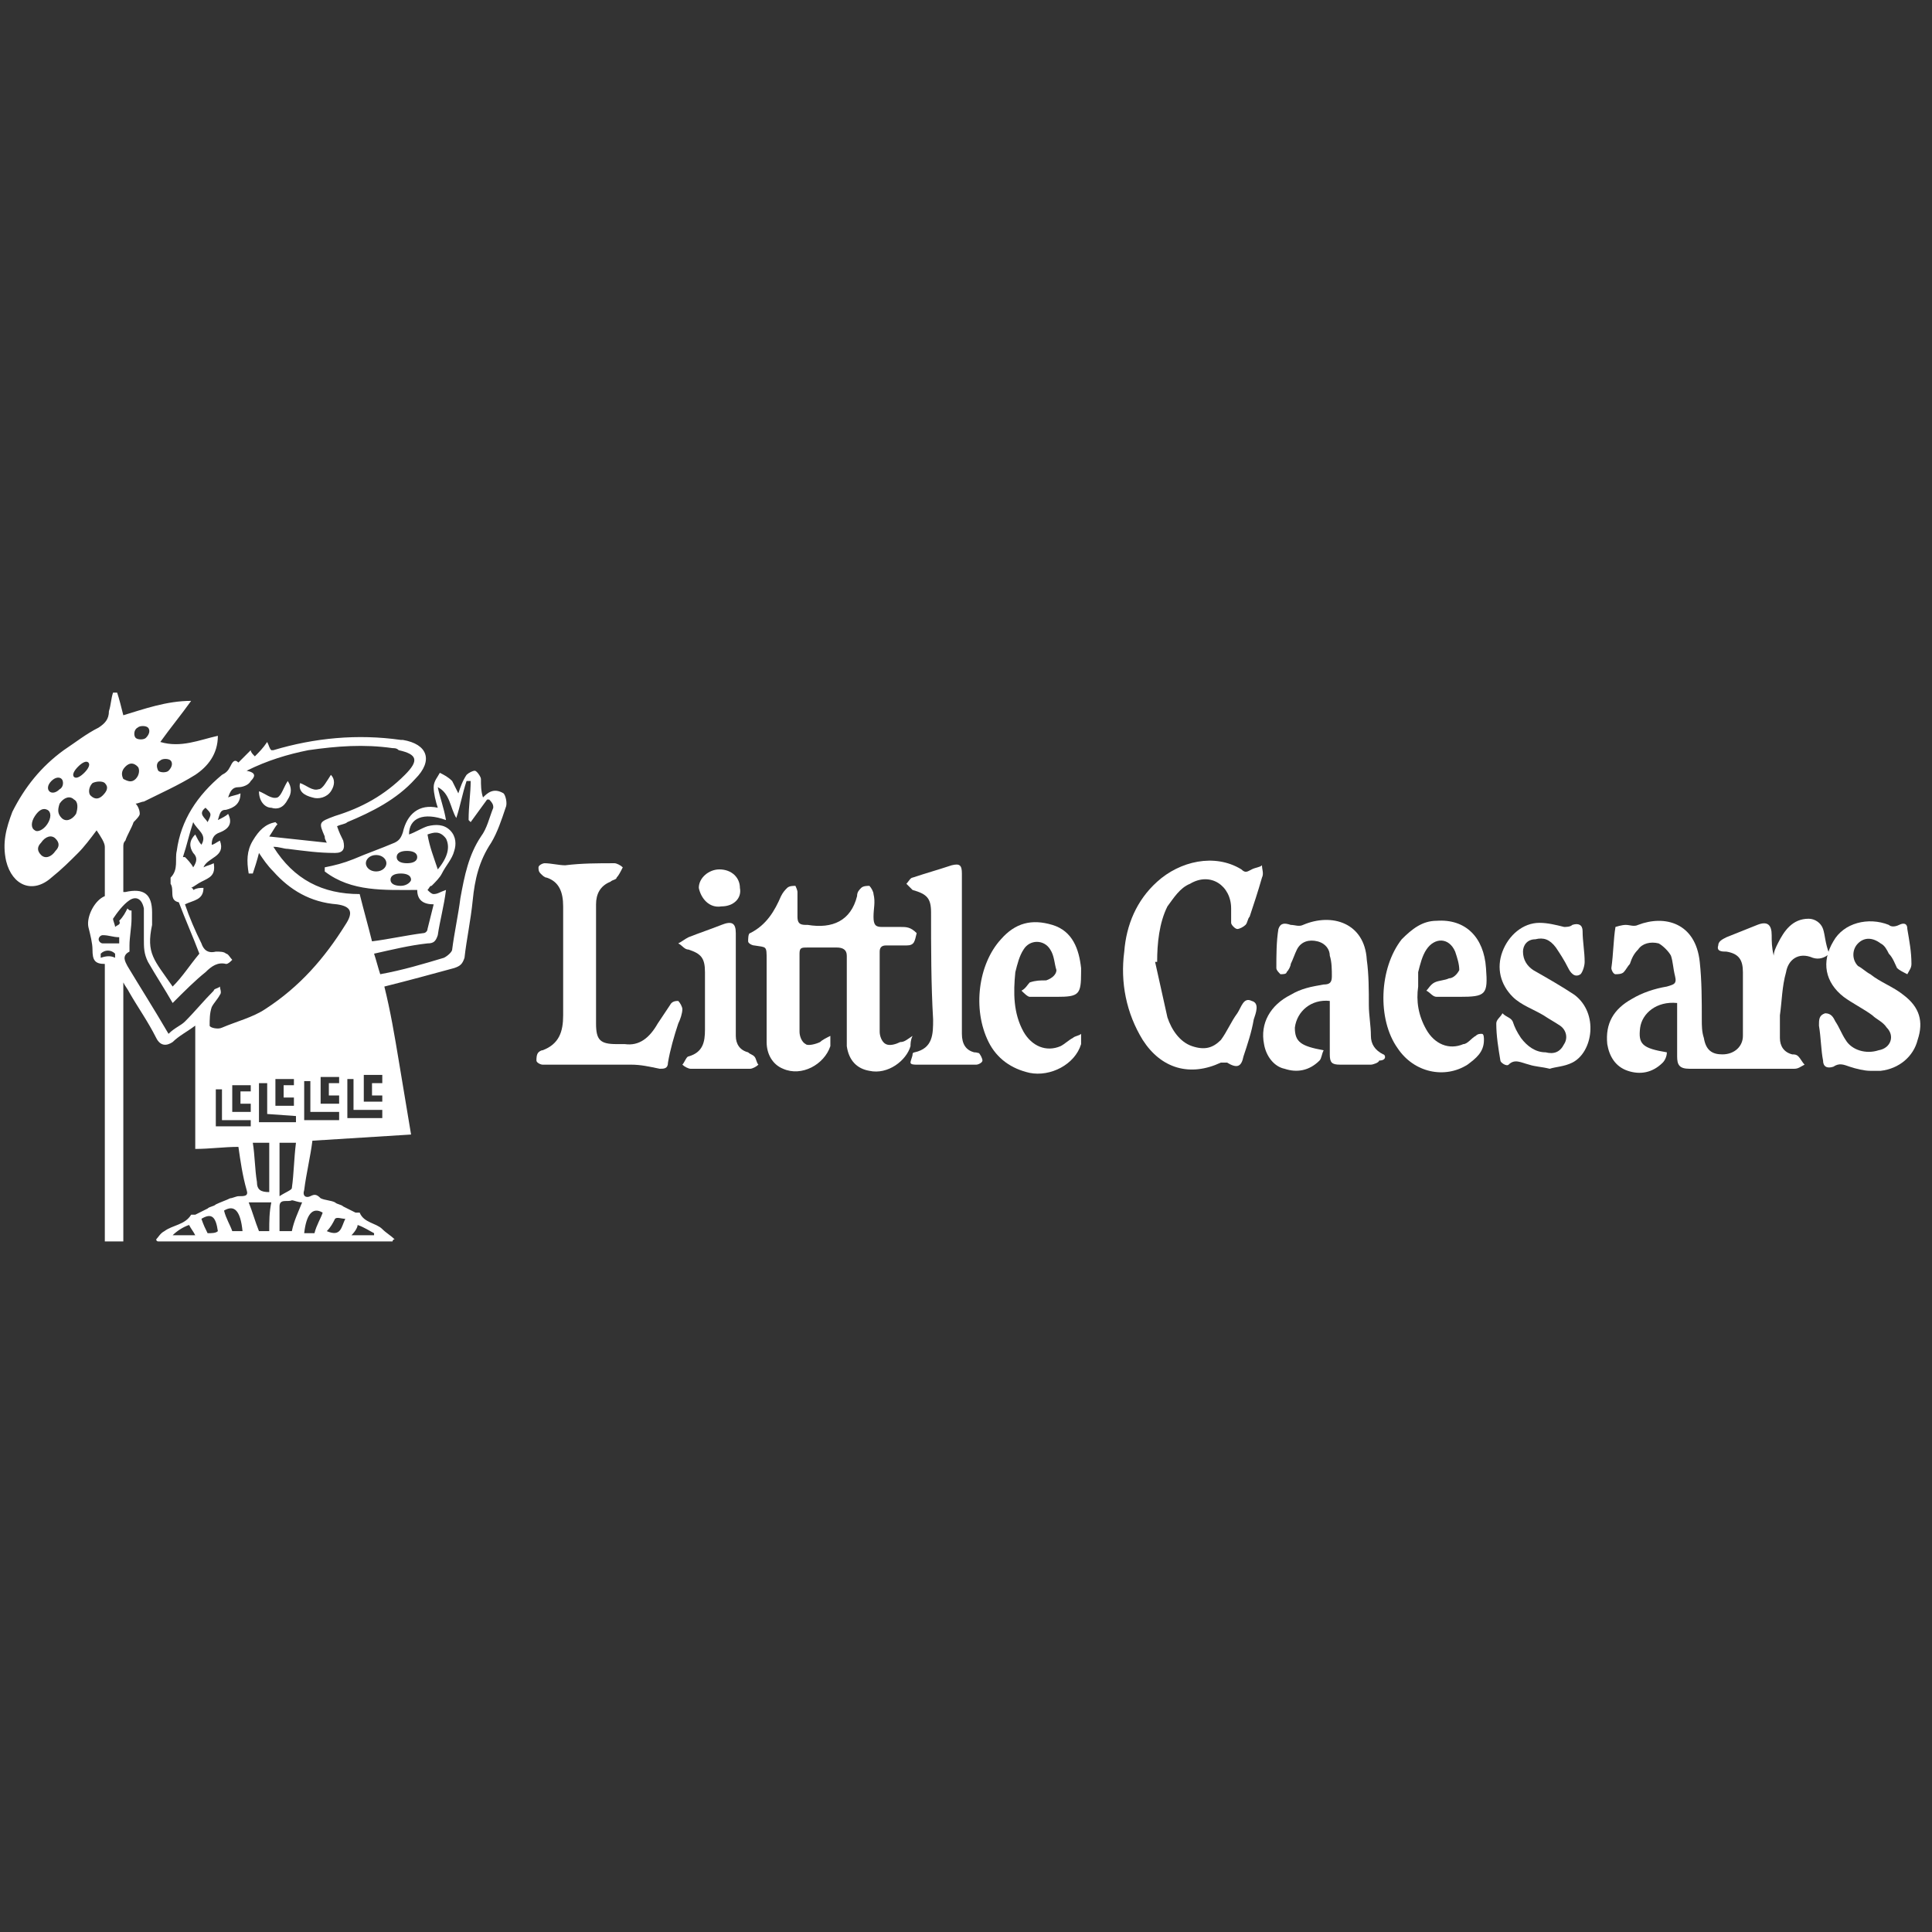 <svg xmlns:xlink="http://www.w3.org/1999/xlink" xmlns="http://www.w3.org/2000/svg" xml:space="preserve" style="enable-background:new 0 0 94 94;" viewBox="0 0 94 94" y="0px" x="0px" id="Layer_1"><rect x="0" y="0" width="94" height="94" fill="#333333" stroke="none"/> <style type="text/css"> .st0{fill:#FFFFFF;} </style> <desc>Created with Sketch.</desc> <g> <path d="M23.5,38.8C23.5,38.8,23.5,38.7,23.5,38.8c-0.1-0.3-0.1-0.6-0.1-0.9c0-0.1-0.2-0.4-0.3-0.4 c-0.1,0-0.3,0.1-0.4,0.2c-0.2,0.3-0.3,0.6-0.4,0.9c-0.1-0.2-0.2-0.4-0.3-0.6c-0.2-0.2-0.4-0.3-0.6-0.4c-0.1,0.2-0.3,0.4-0.3,0.7 s0.1,0.7,0.2,1c-0.9-0.2-1.5,0.3-1.7,1.2c-0.1,0.3-0.2,0.4-0.4,0.5c-0.7,0.3-1.3,0.5-2,0.8c-0.5,0.2-0.9,0.3-1.4,0.4 c0,0.1,0,0.1,0,0.2c1.3,1,2.9,0.9,4.5,0.9c0,0.5,0.3,0.7,0.8,0.7c-0.1,0.4-0.2,0.8-0.3,1.2c0,0.1-0.1,0.2-0.2,0.2 c-0.8,0.1-1.7,0.3-2.5,0.4c-0.2-0.8-0.4-1.5-0.6-2.3c-1.8,0-3.2-0.7-4.2-2.3c0.3,0,0.5,0.1,0.7,0.1c0.8,0.1,1.5,0.2,2.3,0.2 c0.4,0,0.5-0.2,0.4-0.6c-0.1-0.2-0.2-0.4-0.3-0.7c0.2-0.1,0.4-0.1,0.5-0.2c1.2-0.5,2.4-1.1,3.3-2.1c0.9-0.9,0.6-1.7-0.6-1.9h-0.1 c-2.1-0.3-4.2-0.1-6.2,0.5h-0.1c-0.1-0.1-0.1-0.2-0.2-0.4c-0.2,0.3-0.4,0.5-0.6,0.7c-0.1-0.1-0.2-0.2-0.2-0.3 c-0.2,0.2-0.4,0.4-0.6,0.6c-0.2-0.2-0.3,0-0.4,0.2c-0.1,0.2-0.2,0.3-0.4,0.4c-1.2,1-2,2.2-2.2,3.7c-0.1,0.4,0.1,0.9-0.3,1.3 c0,0.1,0,0.2,0,0.3c0.2,0.3-0.1,0.8,0.4,0.9l0,0c0.3,0.8,0.7,1.7,1,2.5C9.2,47,8.9,47.5,8.4,48c-0.9-1.3-1.3-1.6-1-3 c0-0.2,0-0.4,0-0.6c0-0.9-0.4-1.2-1.3-1c0,0,0,0-0.1,0c0-0.7,0-1.5,0-2.2c0-0.1,0-0.2,0.1-0.3c0.1-0.3,0.3-0.6,0.4-0.9 c0.1-0.1,0.3-0.3,0.3-0.4c0-0.2-0.1-0.4-0.2-0.5C6.7,39.1,6.9,39,7,39c0.8-0.4,1.7-0.8,2.5-1.3c0.6-0.4,1.1-1,1.1-1.9 c-0.9,0.2-1.8,0.6-2.8,0.3c0.5-0.7,1-1.3,1.5-2c-1.2,0-2.3,0.4-3.3,0.7c-0.1-0.4-0.2-0.8-0.3-1.1c-0.1,0-0.1,0-0.2,0 c-0.1,0.3-0.1,0.6-0.2,0.9c0,0.4-0.2,0.6-0.5,0.8c-0.6,0.3-1.1,0.7-1.7,1.1c-1.1,0.8-1.9,1.8-2.5,3c-0.3,0.8-0.5,1.5-0.3,2.4 c0.3,1.2,1.3,1.6,2.2,0.8c0.5-0.4,0.9-0.8,1.3-1.2c0.3-0.3,0.6-0.7,0.9-1.1c0.2,0.3,0.4,0.6,0.4,0.8c0,0.8,0,1.6,0,2.4 c-0.5,0.2-0.9,1-0.8,1.5c0.1,0.4,0.2,0.8,0.2,1.1c0,0.5,0.1,0.7,0.6,0.7c0,4.5,0,9,0,13.5c0.3,0,0.6,0,0.9,0c0-4.2,0-8.3,0-12.6 c0.1,0.2,0.2,0.3,0.3,0.5c0.4,0.7,0.9,1.4,1.3,2.2c0.2,0.4,0.5,0.4,0.8,0.2c0.3-0.3,0.7-0.5,1.1-0.8c0,2,0,4,0,6 c0.7,0,1.4-0.1,2.1-0.1c0.1,0.7,0.2,1.4,0.4,2.1c0.1,0.3-0.1,0.3-0.4,0.3c-0.1,0-0.3,0.1-0.4,0.1c-0.2,0.1-0.5,0.2-0.7,0.3 c-0.1,0.1-0.3,0.1-0.4,0.2c-0.2,0.1-0.4,0.2-0.6,0.3c-0.1,0-0.2,0-0.2,0C9,59.6,8.4,59.6,8,59.9c-0.2,0.1-0.3,0.3-0.4,0.4 c0,0,0,0.1,0.1,0.1c3.8,0,7.6,0,11.4,0c0,0,0-0.1,0.1-0.1c-0.2-0.2-0.4-0.3-0.6-0.5c-0.3-0.3-0.9-0.3-1.1-0.8h-0.2 c-0.2-0.1-0.4-0.2-0.6-0.3c-0.1-0.1-0.3-0.1-0.4-0.2c-0.2-0.1-0.5-0.1-0.7-0.2c-0.2-0.2-0.3-0.2-0.5-0.1c-0.2,0.1-0.4,0-0.3-0.3 c0.1-0.8,0.3-1.6,0.4-2.4c1.6-0.1,3.2-0.2,4.8-0.3c-0.2-1.2-0.4-2.4-0.6-3.6c-0.2-1.2-0.4-2.4-0.7-3.6c1.2-0.3,2.3-0.6,3.4-0.9 c0.3-0.1,0.4-0.2,0.5-0.5c0.1-0.9,0.3-1.8,0.4-2.8s0.3-1.9,0.9-2.8c0.3-0.5,0.5-1.1,0.7-1.7c0.1-0.2,0-0.6-0.1-0.7 C24,38.3,23.7,38.6,23.5,38.8z M2.5,38c0.2-0.2,0.4-0.2,0.5-0.1c0.1,0.1,0.1,0.4-0.1,0.5c-0.2,0.2-0.4,0.2-0.5,0.1 C2.3,38.4,2.3,38.2,2.5,38z M1.7,40.4c-0.2-0.1-0.2-0.4,0-0.7s0.4-0.4,0.6-0.3c0.2,0.1,0.2,0.4,0,0.7C2.1,40.4,1.8,40.5,1.7,40.4z M2.7,41.4c-0.2,0.3-0.5,0.4-0.7,0.2S1.8,41.2,2,41c0.2-0.3,0.5-0.4,0.7-0.2S2.9,41.2,2.7,41.4z M3.7,39.6C3.5,39.9,3.2,40,3,39.8 s-0.2-0.4-0.1-0.7c0.2-0.3,0.5-0.4,0.7-0.2C3.8,39,3.8,39.3,3.7,39.6z M4.1,37.6c-0.2,0.2-0.4,0.3-0.5,0.2s0-0.3,0.2-0.5 s0.4-0.3,0.5-0.2C4.4,37.2,4.3,37.4,4.1,37.6z M5,38.7c-0.2,0.2-0.4,0.2-0.6,0c-0.1-0.1-0.1-0.4,0.1-0.6C4.7,38,5,38,5.1,38.1 C5.3,38.3,5.2,38.5,5,38.7z M8.4,60.1L8.4,60.1c0.2-0.2,0.5-0.4,0.8-0.5c0.1,0.2,0.2,0.3,0.3,0.5C9.1,60.1,8.8,60.1,8.4,60.1z M10.1,60c-0.1-0.2-0.2-0.4-0.3-0.7c0.5-0.3,0.7-0.1,0.8,0.6C10.5,60,10.3,60,10.1,60z M11.3,59.9c-0.1-0.3-0.3-0.6-0.4-1 c0.5-0.3,0.8,0,0.9,1C11.7,59.9,11.5,59.9,11.3,59.9z M17.4,59.6c0.3,0.1,0.6,0.3,0.8,0.4v0.1c-0.3,0-0.7,0-1.1,0 C17.3,59.9,17.4,59.7,17.4,59.6z M16.3,59.3c0.1-0.1,0.3,0,0.5,0c-0.2,0.4-0.2,0.9-0.9,0.6C16.1,59.7,16.2,59.5,16.3,59.3z M15.7,59c-0.1,0.3-0.3,0.6-0.4,1c-0.2,0-0.3,0-0.5,0C14.9,59.1,15.2,58.7,15.7,59z M18.3,42.4c-0.3,0-0.5-0.2-0.5-0.4 s0.2-0.4,0.5-0.4s0.5,0.2,0.5,0.4S18.6,42.4,18.3,42.4z M19.5,43.1c-0.3,0-0.5-0.1-0.5-0.3s0.2-0.3,0.5-0.3s0.5,0.1,0.5,0.3 C20,42.9,19.8,43.1,19.5,43.1z M19.8,42c-0.3,0-0.5-0.1-0.5-0.3s0.2-0.3,0.5-0.3s0.5,0.1,0.5,0.3S20.1,42,19.8,42z M10,39.3 c0.3,0.3,0.3,0.3,0.1,0.7C10,39.8,9.6,39.6,10,39.3z M9.4,40c0.2,0.4,0.7,0.6,0.4,1.1c-0.1-0.1-0.2-0.3-0.3-0.5 c-0.3,0.3-0.3,0.6-0.1,0.9c0.2,0.2,0.2,0.4,0,0.7C9.3,42,9.1,41.8,9,41.7H8.9C9.1,41.1,9.2,40.6,9.4,40z M7.8,37 c0.1-0.1,0.4-0.1,0.5,0s0.1,0.3-0.1,0.5c-0.1,0.1-0.4,0.1-0.5,0C7.6,37.3,7.6,37.1,7.8,37z M6.7,35.4c0.1-0.1,0.4-0.1,0.5,0 s0.1,0.3-0.1,0.5C7,36,6.7,36,6.6,35.9C6.5,35.8,6.5,35.5,6.7,35.4z M6.1,37.3c0.2-0.2,0.4-0.2,0.6,0c0.1,0.1,0.1,0.4-0.1,0.6 S6.2,38,6,37.9C5.9,37.7,5.9,37.5,6.1,37.3z M4.9,46.6c0-0.1,0-0.1,0-0.2c0.2-0.2,0.5-0.2,0.7,0c0,0.1,0,0.1,0,0.2 C5.4,46.5,5.2,46.5,4.9,46.6z M5.8,45.9c-0.3,0-0.5,0-0.8,0c-0.1,0-0.2-0.1-0.2-0.2c0-0.1,0.1-0.2,0.2-0.2c0.3,0,0.5,0.1,0.8,0.1 C5.8,45.7,5.8,45.8,5.8,45.9z M10.5,54.9V53l0,0h0.3v1.5h1.4v0.3h-1.7V54.9z M12.2,53.8v0.3h-0.9v-1.3h0.9l0,0v0.3h-0.5v0.6h0.5 V53.8z M13.1,59.9c-0.2,0-0.4,0-0.5,0c-0.2-0.5-0.3-0.9-0.5-1.4c0.3,0,0.7,0,1.1,0C13.1,59,13.1,59.4,13.1,59.9z M13.1,58 c-0.4,0-0.6-0.1-0.6-0.5c-0.1-0.6-0.1-1.3-0.2-1.9c0.3,0,0.5,0,0.8,0C13.1,56.4,13.1,57.2,13.1,58z M14.4,54.3v0.3h-1.8v-1.9l0,0 H13v1.5L14.4,54.3z M14.3,53.5v0.3h-0.9v-1.3h0.9l0,0v0.3h-0.5v0.6h0.5V53.5z M14.4,55.6c-0.1,0.8-0.1,1.5-0.2,2.2 c0,0.1-0.3,0.2-0.6,0.4c0-1,0-1.8,0-2.6C13.9,55.6,14.1,55.6,14.4,55.6z M14.7,58.5c-0.2,0.5-0.4,0.9-0.5,1.4c-0.1,0-0.3,0-0.6,0 c0-0.4,0-0.8,0-1.2s0.4-0.2,0.6-0.3C14.3,58.4,14.5,58.5,14.7,58.5z M12.9,49.1c-0.6,0.4-1.4,0.6-2.1,0.9c-0.2,0.1-0.6,0-0.6-0.1 c0-0.3,0-0.6,0.1-0.9c0.1-0.2,0.3-0.4,0.4-0.6c0.1-0.1,0-0.3,0-0.4c-0.1,0.1-0.3,0.1-0.3,0.2c-0.5,0.5-0.9,1-1.4,1.5 c-0.2,0.2-0.5,0.3-0.8,0.6c-0.7-1.2-1.4-2.3-2-3.3c-0.1-0.2-0.3-0.5,0.1-0.7c0,0,0-0.2,0-0.3c0-0.4,0.1-0.9,0.1-1.3 c0-0.1,0-0.3,0-0.4c-0.1,0-0.1,0-0.2-0.1c-0.1,0.2-0.2,0.4-0.4,0.6C5.9,45,5.7,45,5.6,45.1c0-0.1-0.1-0.3-0.1-0.4 C5.7,44.4,6,44,6.3,43.8s0.6-0.1,0.7,0.4c0,0.5,0,1,0,1.5c0,0.4,0,0.7,0.2,1.1c0.4,0.7,0.8,1.3,1.2,2c0.6-0.6,1.1-1.1,1.6-1.5 c0.3-0.3,0.6-0.5,1-0.4c0.1,0,0.2-0.1,0.3-0.2c-0.1-0.1-0.2-0.3-0.3-0.3c-0.1-0.1-0.3-0.1-0.5-0.1c-0.4,0.1-0.6-0.1-0.7-0.4 C9.5,45.3,9.2,44.6,9,44c0.4-0.2,0.9-0.2,0.9-0.8c-0.2,0-0.3,0-0.5,0.1c0,0,0-0.1-0.1-0.1c0.2-0.1,0.3-0.2,0.5-0.3 c0.4-0.2,0.7-0.3,0.6-0.9c-0.2,0.1-0.3,0.1-0.5,0.2c0.2-0.5,1.1-0.5,0.8-1.3c-0.2,0.1-0.3,0.2-0.4,0.2c0-0.3,0.1-0.5,0.4-0.6 c0.5-0.2,0.6-0.5,0.4-0.9c-0.1,0.1-0.3,0.2-0.5,0.3c0.1-0.3,0.1-0.5,0.4-0.5c0.4-0.1,0.7-0.3,0.7-0.8c-0.2,0.1-0.4,0.1-0.6,0.2 c0.1-0.3,0.2-0.5,0.5-0.5c0.2,0,0.5-0.1,0.6-0.3c0.2-0.2,0.3-0.4-0.2-0.5c1-0.5,2-0.8,3-1c1.4-0.2,2.7-0.3,4.1-0.1 c0.1,0,0.2,0,0.3,0.1c0.9,0.2,1,0.5,0.3,1.2c-1,1-2.1,1.6-3.4,2c-0.8,0.3-0.8,0.3-0.5,1c0,0.1,0,0.1,0.1,0.3 c-1-0.1-1.8-0.2-2.8-0.3c0.2-0.3,0.3-0.5,0.4-0.6L13.4,40c-0.5,0.1-0.8,0.4-1.1,0.9s-0.3,1-0.2,1.6c0.1,0,0.1,0,0.2,0 c0.1-0.3,0.2-0.6,0.3-1c0.2,0.3,0.4,0.6,0.7,0.9c0.8,0.9,1.8,1.5,3.1,1.6c0.7,0.1,0.8,0.4,0.4,1C15.8,46.6,14.6,48,12.9,49.1z M16.5,53.4v0.3h-0.9v-1.3h0.9l0,0v0.3H16v0.6h0.5V53.4z M16.6,54.5h-1.8v-1.9l0,0h0.3v1.5h1.4v0.4H16.6z M18.7,54.4h-1.8v-1.9l0,0 h0.3V54h1.4v0.4H18.7z M18.6,52.4v0.3h-0.5v0.6h0.5v0.3h-0.9v-1.3h0.9V52.4z M24,39.3c-0.2,0.5-0.3,1-0.6,1.4c-0.6,0.9-0.8,1.9-1,3 c-0.1,0.8-0.3,1.7-0.4,2.5c0,0.1-0.2,0.3-0.4,0.4c-1,0.3-2,0.6-3.1,0.8c-0.1-0.3-0.2-0.7-0.3-1c0.9-0.2,1.7-0.4,2.6-0.5 c0.3,0,0.4-0.1,0.5-0.4c0.1-0.7,0.3-1.4,0.4-2.2c-0.3,0.1-0.4,0.2-0.6,0.2c-0.1,0-0.2-0.1-0.3-0.2c0.1-0.1,0.1-0.2,0.2-0.2 c0.2-0.2,0.4-0.4,0.5-0.6c0.2-0.4,0.5-0.7,0.6-1.1c0.1-0.3,0.1-0.7-0.2-1c-0.3-0.3-0.7-0.3-1.1-0.2c-0.3,0.1-0.6,0.3-0.9,0.4 c0-0.8,0.7-1.1,1.8-0.7c-0.1-0.6-0.3-1.1-0.4-1.6c0.6,0.3,0.6,1,0.9,1.5c0.2-0.6,0.3-1.2,0.5-1.8c0.1,0,0.2,0,0.2,0 c0,0.6-0.1,1.2-0.1,1.9c0,0,0,0,0.1,0.1c0.3-0.4,0.5-0.7,0.8-1.1h0.1C24,39.1,24,39.2,24,39.3z M20.8,40.6c0.3-0.1,0.6-0.2,0.9,0.2 c0.2,0.4,0.1,0.9-0.4,1.5C21.1,41.7,20.9,41.2,20.8,40.6z" class="st0"></path> <path d="M88.7,45.2c-0.1-0.3-0.4-0.5-0.7-0.5c-0.8,0-1.2,0.6-1.5,1.2c-0.1,0.2-0.2,0.4-0.2,0.6c-0.1-0.4-0.1-0.7-0.1-1 c0-0.5-0.2-0.7-0.7-0.5s-1,0.4-1.5,0.6c-0.2,0.1-0.4,0.2-0.4,0.4c-0.1,0.3,0.2,0.3,0.4,0.3c0.6,0.1,0.8,0.4,0.8,1 c0,0.3,0,0.6,0,0.9c0,0.7,0,1.5,0,2.2c0,0.5-0.4,0.9-1,0.9c-0.5,0-0.8-0.2-0.9-0.8c-0.1-0.3-0.1-0.6-0.1-0.9c0-0.9,0-1.9-0.1-2.8 c-0.2-1.9-1.7-2.3-3-1.8c-0.2,0.1-0.4,0-0.6,0s-0.5,0.1-0.5,0.1c-0.1,0.6-0.1,1.3-0.2,2c0,0.1,0.1,0.3,0.2,0.3s0.3,0,0.4-0.1 s0.2-0.3,0.3-0.4c0.1-0.3,0.2-0.5,0.4-0.7c0.2-0.3,0.6-0.4,1-0.3c0.2,0.1,0.5,0.4,0.6,0.6c0.1,0.3,0.1,0.6,0.2,1s-0.1,0.4-0.4,0.5 c-0.6,0.1-1.2,0.3-1.7,0.6c-0.9,0.5-1.3,1.2-1.2,2.2c0.1,0.6,0.4,1.1,1,1.3s1.2,0.1,1.7-0.4c0.1-0.1,0.2-0.3,0.2-0.5 c-1.2-0.2-1.4-0.4-1.3-1.2c0.1-0.7,0.8-1.3,1.8-1.2c0,0.9,0,1.8,0,2.6c0,0.4,0.1,0.6,0.6,0.6c1.7,0,3.4,0,5.1,0 c0.2,0,0.3-0.1,0.5-0.2c-0.1-0.1-0.2-0.3-0.3-0.4c-0.1-0.1-0.2-0.1-0.3-0.1c-0.4-0.1-0.6-0.4-0.6-0.8c0-0.4,0-0.7,0-1.1 c0.1-0.7,0.1-1.4,0.3-2.1c0.1-0.6,0.6-1,1.3-0.7c0.3,0.1,0.6,0,0.8-0.2C88.8,45.9,88.8,45.5,88.7,45.2z" class="st0"></path> <path d="M43.8,45.1c-0.3,0-0.6,0-0.9,0c-0.3,0-0.4-0.1-0.4-0.5s0.1-0.7,0-1.1c0-0.1-0.1-0.3-0.2-0.4 c-0.1,0-0.3,0-0.4,0.1c-0.1,0.1-0.2,0.2-0.2,0.4c-0.3,1.2-1.2,1.6-2.4,1.4h-0.1c-0.3,0-0.4-0.1-0.4-0.4c0-0.4,0-0.8,0-1.2 c0-0.1-0.1-0.3-0.1-0.3c-0.1,0-0.3,0-0.4,0.1c-0.1,0.1-0.2,0.2-0.3,0.4c-0.3,0.7-0.7,1.4-1.5,1.8c-0.1,0-0.1,0.3-0.1,0.4 c0,0.1,0.2,0.2,0.3,0.2c0.6,0.1,0.6,0,0.6,0.7c0,1.3,0,2.7,0,4c0,0.6,0.3,1.1,0.8,1.3c0.9,0.4,2-0.2,2.3-1.1c0-0.1,0-0.3,0-0.5 c-0.2,0.1-0.4,0.2-0.5,0.3c-0.2,0.1-0.6,0.2-0.7,0.1c-0.2-0.1-0.3-0.4-0.3-0.6c0-1.3,0-2.5,0-3.8c0-0.3,0.1-0.3,0.4-0.3 c0.5,0,0.9,0,1.4,0c0.3,0,0.5,0.1,0.5,0.4c0,0.9,0,1.8,0,2.7c0,0.6,0,1.1,0,1.7c0.1,0.7,0.5,1.1,1.1,1.2c0.9,0.2,1.8-0.5,2-1.2 c0-0.1,0-0.3,0.1-0.5c-0.3,0.2-0.4,0.3-0.6,0.3c-0.2,0.1-0.5,0.2-0.7,0.1c-0.2-0.1-0.3-0.4-0.3-0.6c0-1.3,0-2.6,0-3.9 c0-0.2,0.1-0.3,0.3-0.3c0.3,0,0.7,0,1,0c0.4,0,0.4-0.2,0.5-0.6C44.3,45.1,44.1,45.1,43.8,45.1z" class="st0"></path> <path d="M60.9,42.3c-0.2,0.1-0.3,0.2-0.5,0c-1.3-0.8-3-0.4-4.1,0.6c-1,0.9-1.5,2.1-1.6,3.4c-0.2,1.5,0.1,3,0.9,4.3 c0.9,1.4,2.3,1.8,3.8,1.1c0.1,0,0.2,0,0.3,0c0.5,0.3,0.7,0.2,0.8-0.3c0.2-0.6,0.4-1.2,0.5-1.8c0.1-0.3,0.3-0.8-0.1-0.9 c-0.4-0.2-0.5,0.3-0.7,0.6c-0.3,0.4-0.5,0.9-0.8,1.3C59,51,58.6,51.1,58,50.9c-0.6-0.2-1-0.8-1.2-1.4c-0.2-0.9-0.4-1.8-0.6-2.7h0.1 c0-0.9,0.1-1.9,0.5-2.7c0.3-0.4,0.6-0.9,1.1-1.1c1-0.6,2,0.1,2,1.2c0,0.2,0,0.5,0,0.7c0,0.1,0.2,0.3,0.3,0.3s0.3-0.1,0.4-0.2 c0.1-0.1,0.1-0.3,0.2-0.4c0.2-0.6,0.4-1.2,0.6-1.9c0.1-0.2,0-0.4,0-0.6C61.3,42.2,61.1,42.2,60.9,42.3z" class="st0"></path> <path d="M33,48.7c-0.1,0-0.3,0-0.4,0.2c-0.2,0.3-0.4,0.6-0.6,0.9c-0.4,0.7-0.9,1.1-1.6,1c-0.2,0-0.3,0-0.4,0 c-0.8,0-1-0.2-1-1c0-1.9,0-3.9,0-5.8c0-0.5,0.2-0.9,0.7-1.1c0.1-0.1,0.3-0.1,0.3-0.2c0.1-0.1,0.2-0.3,0.3-0.5 C30.2,42.1,30,42,29.9,42c-0.8,0-1.6,0-2.4,0.1c-0.3,0-0.7-0.1-1-0.1c-0.1,0-0.3,0.1-0.3,0.2c0,0.1,0,0.2,0.1,0.3s0.2,0.2,0.3,0.2 c0.6,0.2,0.8,0.7,0.8,1.4c0,1.8,0,3.5,0,5.3c0,0.8-0.2,1.4-1,1.7c-0.1,0-0.2,0.1-0.2,0.1c-0.1,0.1-0.1,0.3-0.1,0.4 c0,0.1,0.2,0.2,0.3,0.2c0.2,0,0.4,0,0.6,0c1.2,0,2.5,0,3.7,0c0.5,0,0.9,0.1,1.4,0.2c0.2,0,0.4,0,0.4-0.3c0.1-0.6,0.3-1.3,0.5-1.9 c0.1-0.2,0.2-0.5,0.2-0.7C33.2,49,33.1,48.8,33,48.7z" class="st0"></path> <path d="M67.3,51.3c-0.4-0.2-0.6-0.5-0.6-0.9c0-0.5-0.1-1-0.1-1.5c0-0.7,0-1.5-0.1-2.2c-0.1-1.8-1.7-2.3-3.1-1.7 c-0.2,0.1-0.4,0-0.6,0c-0.3-0.1-0.5-0.1-0.6,0.2c-0.1,0.6-0.1,1.3-0.1,1.9c0,0.1,0.1,0.2,0.2,0.3c0.1,0,0.3,0,0.3-0.1 c0.1-0.1,0.2-0.3,0.2-0.4c0.1-0.2,0.2-0.5,0.3-0.7c0.2-0.4,0.6-0.5,1-0.4s0.6,0.4,0.6,0.7c0.1,0.3,0.1,0.7,0.1,1s-0.1,0.4-0.4,0.4 c-0.6,0.1-1.1,0.2-1.6,0.5c-1,0.5-1.5,1.4-1.3,2.4c0.1,0.6,0.5,1.1,1,1.2c0.6,0.2,1.2,0.1,1.7-0.4c0.1-0.1,0.1-0.3,0.2-0.5 C63.3,50.9,63,50.7,63,50c0.1-0.8,0.8-1.4,1.7-1.3c0,0.1,0,0.3,0,0.4c0,0.7,0,1.5,0,2.2c0,0.4,0.1,0.5,0.5,0.5c0.5,0,1,0,1.5,0 c0.1,0,0.4-0.1,0.4-0.2C67.5,51.6,67.4,51.3,67.3,51.3z" class="st0"></path> <path d="M70.5,47.6c-0.2,0.1-0.5,0.1-0.7,0.2c-0.2,0.1-0.3,0.3-0.4,0.4c0.2,0.1,0.3,0.3,0.5,0.3c0.4,0,0.7,0,1.1,0 c1.3,0,1.4-0.1,1.3-1.4c-0.1-1.5-1-2.4-2.4-2.3c-0.7,0-1.2,0.4-1.7,0.9C67.1,47.1,67,49.6,68,51c0.8,1.2,2.3,1.5,3.4,0.8 c0.4-0.3,0.8-0.6,0.8-1.2c0-0.1,0-0.3-0.1-0.3s-0.2,0-0.3,0.1c-0.2,0.1-0.4,0.4-0.6,0.4c-0.7,0.3-1.4,0-1.8-0.7S68.9,48.7,69,48 c0-0.3,0-0.5,0-0.7c0.1-0.4,0.2-0.8,0.4-1.1c0.4-0.6,1.1-0.6,1.4,0.1c0.1,0.3,0.2,0.6,0.2,0.9C70.9,47.4,70.7,47.6,70.5,47.6z" class="st0"></path> <path d="M50.9,47.7c-0.3,0-0.5,0-0.8,0.1c-0.1,0.1-0.2,0.3-0.4,0.4c0.1,0.1,0.3,0.3,0.4,0.3c0.3,0,0.5,0,0.8,0l0,0 c0.2,0,0.3,0,0.5,0c1.1,0,1.2-0.1,1.2-1.2c0-0.1,0-0.1,0-0.2c-0.1-0.9-0.4-1.8-1.4-2.1s-1.8-0.1-2.5,0.7c-1.1,1.2-1.4,3.4-0.6,5 c0.4,0.8,1.1,1.3,2,1.5c1,0.2,2.2-0.4,2.5-1.4c0-0.2,0-0.3,0-0.5c-0.1,0.1-0.3,0.1-0.4,0.2c-0.2,0.1-0.4,0.3-0.6,0.4 c-0.7,0.3-1.4,0-1.8-0.7c-0.5-0.9-0.5-1.9-0.4-2.9c0.1-0.4,0.2-0.8,0.4-1.1c0.3-0.5,1-0.5,1.3,0c0.2,0.3,0.2,0.7,0.3,1 C51.4,47.4,51.2,47.6,50.9,47.7z" class="st0"></path> <path d="M92.6,48.4c-0.5-0.4-1.1-0.6-1.6-1c-0.2-0.1-0.4-0.3-0.6-0.4c-0.3-0.3-0.3-0.8,0-1.1s0.7-0.3,1.1,0 c0.2,0.1,0.3,0.3,0.4,0.5c0.2,0.2,0.3,0.5,0.4,0.7c0.1,0.1,0.3,0.2,0.5,0.3c0.1-0.2,0.2-0.3,0.2-0.5c0-0.6-0.1-1.1-0.2-1.7 c0-0.3-0.2-0.3-0.4-0.2c-0.2,0.1-0.4,0.1-0.5,0c-1-0.4-2.2-0.1-2.7,0.8c-0.6,1-0.4,2,0.5,2.7c0.4,0.3,1,0.6,1.4,0.9 c0.2,0.2,0.5,0.3,0.7,0.6c0.4,0.4,0.2,1-0.4,1.1c-0.6,0.2-1.3,0-1.6-0.5c-0.2-0.3-0.3-0.6-0.5-0.9c-0.1-0.2-0.2-0.4-0.5-0.4 c-0.3,0.1-0.3,0.3-0.3,0.6c0.1,0.6,0.1,1.2,0.2,1.7c0,0.3,0.2,0.4,0.5,0.3c0.3-0.2,0.5-0.1,0.8,0s0.7,0.2,1,0.2l0,0 c0.2,0,0.3,0,0.5,0c0.9-0.1,1.6-0.7,1.8-1.5C93.6,49.7,93.4,49,92.6,48.4z" class="st0"></path> <path d="M76.6,48.4c-0.6-0.4-1.3-0.8-2-1.2c-0.3-0.2-0.5-0.5-0.5-0.9c0-0.3,0.2-0.6,0.6-0.6c0.4-0.1,0.7,0,1,0.4 c0.2,0.3,0.4,0.6,0.6,1c0.1,0.2,0.3,0.5,0.6,0.3c0.1-0.1,0.2-0.4,0.2-0.6c0-0.5-0.1-1-0.1-1.5c0-0.3-0.2-0.4-0.5-0.3 c-0.1,0.1-0.3,0.1-0.4,0.1c-0.4-0.1-0.8-0.2-1.2-0.2c-0.8,0-1.5,0.6-1.8,1.4c-0.3,0.8-0.1,1.6,0.5,2.2c0.4,0.4,1,0.6,1.5,0.9 c0.3,0.2,0.5,0.3,0.8,0.5s0.4,0.6,0.2,0.9c-0.2,0.4-0.5,0.5-0.9,0.4c-0.5,0-0.9-0.3-1.2-0.7c-0.2-0.3-0.3-0.5-0.4-0.8 c-0.1-0.2-0.3-0.2-0.5-0.4c-0.1,0.2-0.3,0.3-0.3,0.5c0,0.6,0.1,1.2,0.2,1.8c0,0.1,0.3,0.3,0.4,0.2c0.3-0.3,0.6-0.1,1,0 c0.3,0.1,0.6,0.1,1,0.2c0.3-0.1,0.7-0.1,1.1-0.3C77.5,51.2,77.8,49.3,76.6,48.4z" class="st0"></path> <path d="M47.4,51.2c-0.4-0.1-0.6-0.4-0.6-0.9c0-1.3,0-2.6,0-3.8l0,0c0-1.3,0-2.6,0-4c0-0.4-0.1-0.5-0.5-0.4 c-0.6,0.2-1.3,0.4-1.9,0.6c-0.1,0-0.2,0.2-0.3,0.3c0.1,0.1,0.2,0.2,0.3,0.3c0.7,0.2,0.9,0.4,0.9,1.1c0,1.7,0,3.5,0.1,5.2 c0,0.7,0,1.4-0.9,1.6c0,0-0.1,0-0.1,0.1s-0.1,0.3-0.1,0.4c0,0.1,0.2,0.1,0.3,0.1c1,0,2,0,2.9,0c0.1,0,0.3-0.1,0.3-0.2 c0-0.1-0.1-0.3-0.2-0.4C47.7,51.3,47.6,51.2,47.4,51.2z" class="st0"></path> <path d="M36.4,51.2c-0.4-0.1-0.6-0.4-0.6-0.8c0-0.8,0-1.6,0-2.5l0,0c0-0.8,0-1.7,0-2.5c0-0.5-0.2-0.6-0.7-0.4 c-0.5,0.2-1.1,0.4-1.6,0.6c-0.2,0.1-0.3,0.2-0.5,0.3c0.2,0.1,0.3,0.3,0.5,0.3c0.6,0.2,0.8,0.4,0.8,1.1c0,0.9,0,1.9,0,2.8 c0,0.6-0.1,1.1-0.8,1.3c-0.1,0-0.2,0.3-0.3,0.4c0.1,0.1,0.3,0.2,0.4,0.2c1,0,1.9,0,2.9,0c0.1,0,0.3-0.1,0.4-0.2 c-0.1-0.1-0.1-0.3-0.2-0.4C36.6,51.3,36.5,51.3,36.4,51.2z" class="st0"></path> <path d="M35.1,44.1c0.6,0,1-0.4,0.9-0.9c0-0.5-0.4-0.9-1-0.9c-0.5,0-1,0.4-1,0.9C34.1,43.7,34.5,44.2,35.1,44.1z" class="st0"></path> <path d="M15.2,38.8c0.3,0.1,0.7,0,0.9-0.3s0.2-0.6,0-0.8c-0.2,0.3-0.4,0.7-0.6,0.7c-0.3,0.1-0.6-0.2-0.9-0.3 C14.5,38.5,14.8,38.7,15.2,38.8z" class="st0"></path> <path d="M13.2,39.3c0.3,0.1,0.6,0,0.8-0.4c0.2-0.3,0.2-0.6,0-0.9c-0.2,0.3-0.3,0.7-0.5,0.8c-0.3,0.1-0.6-0.2-0.9-0.3 C12.6,39,12.9,39.3,13.2,39.3z" class="st0"></path> </g> </svg>